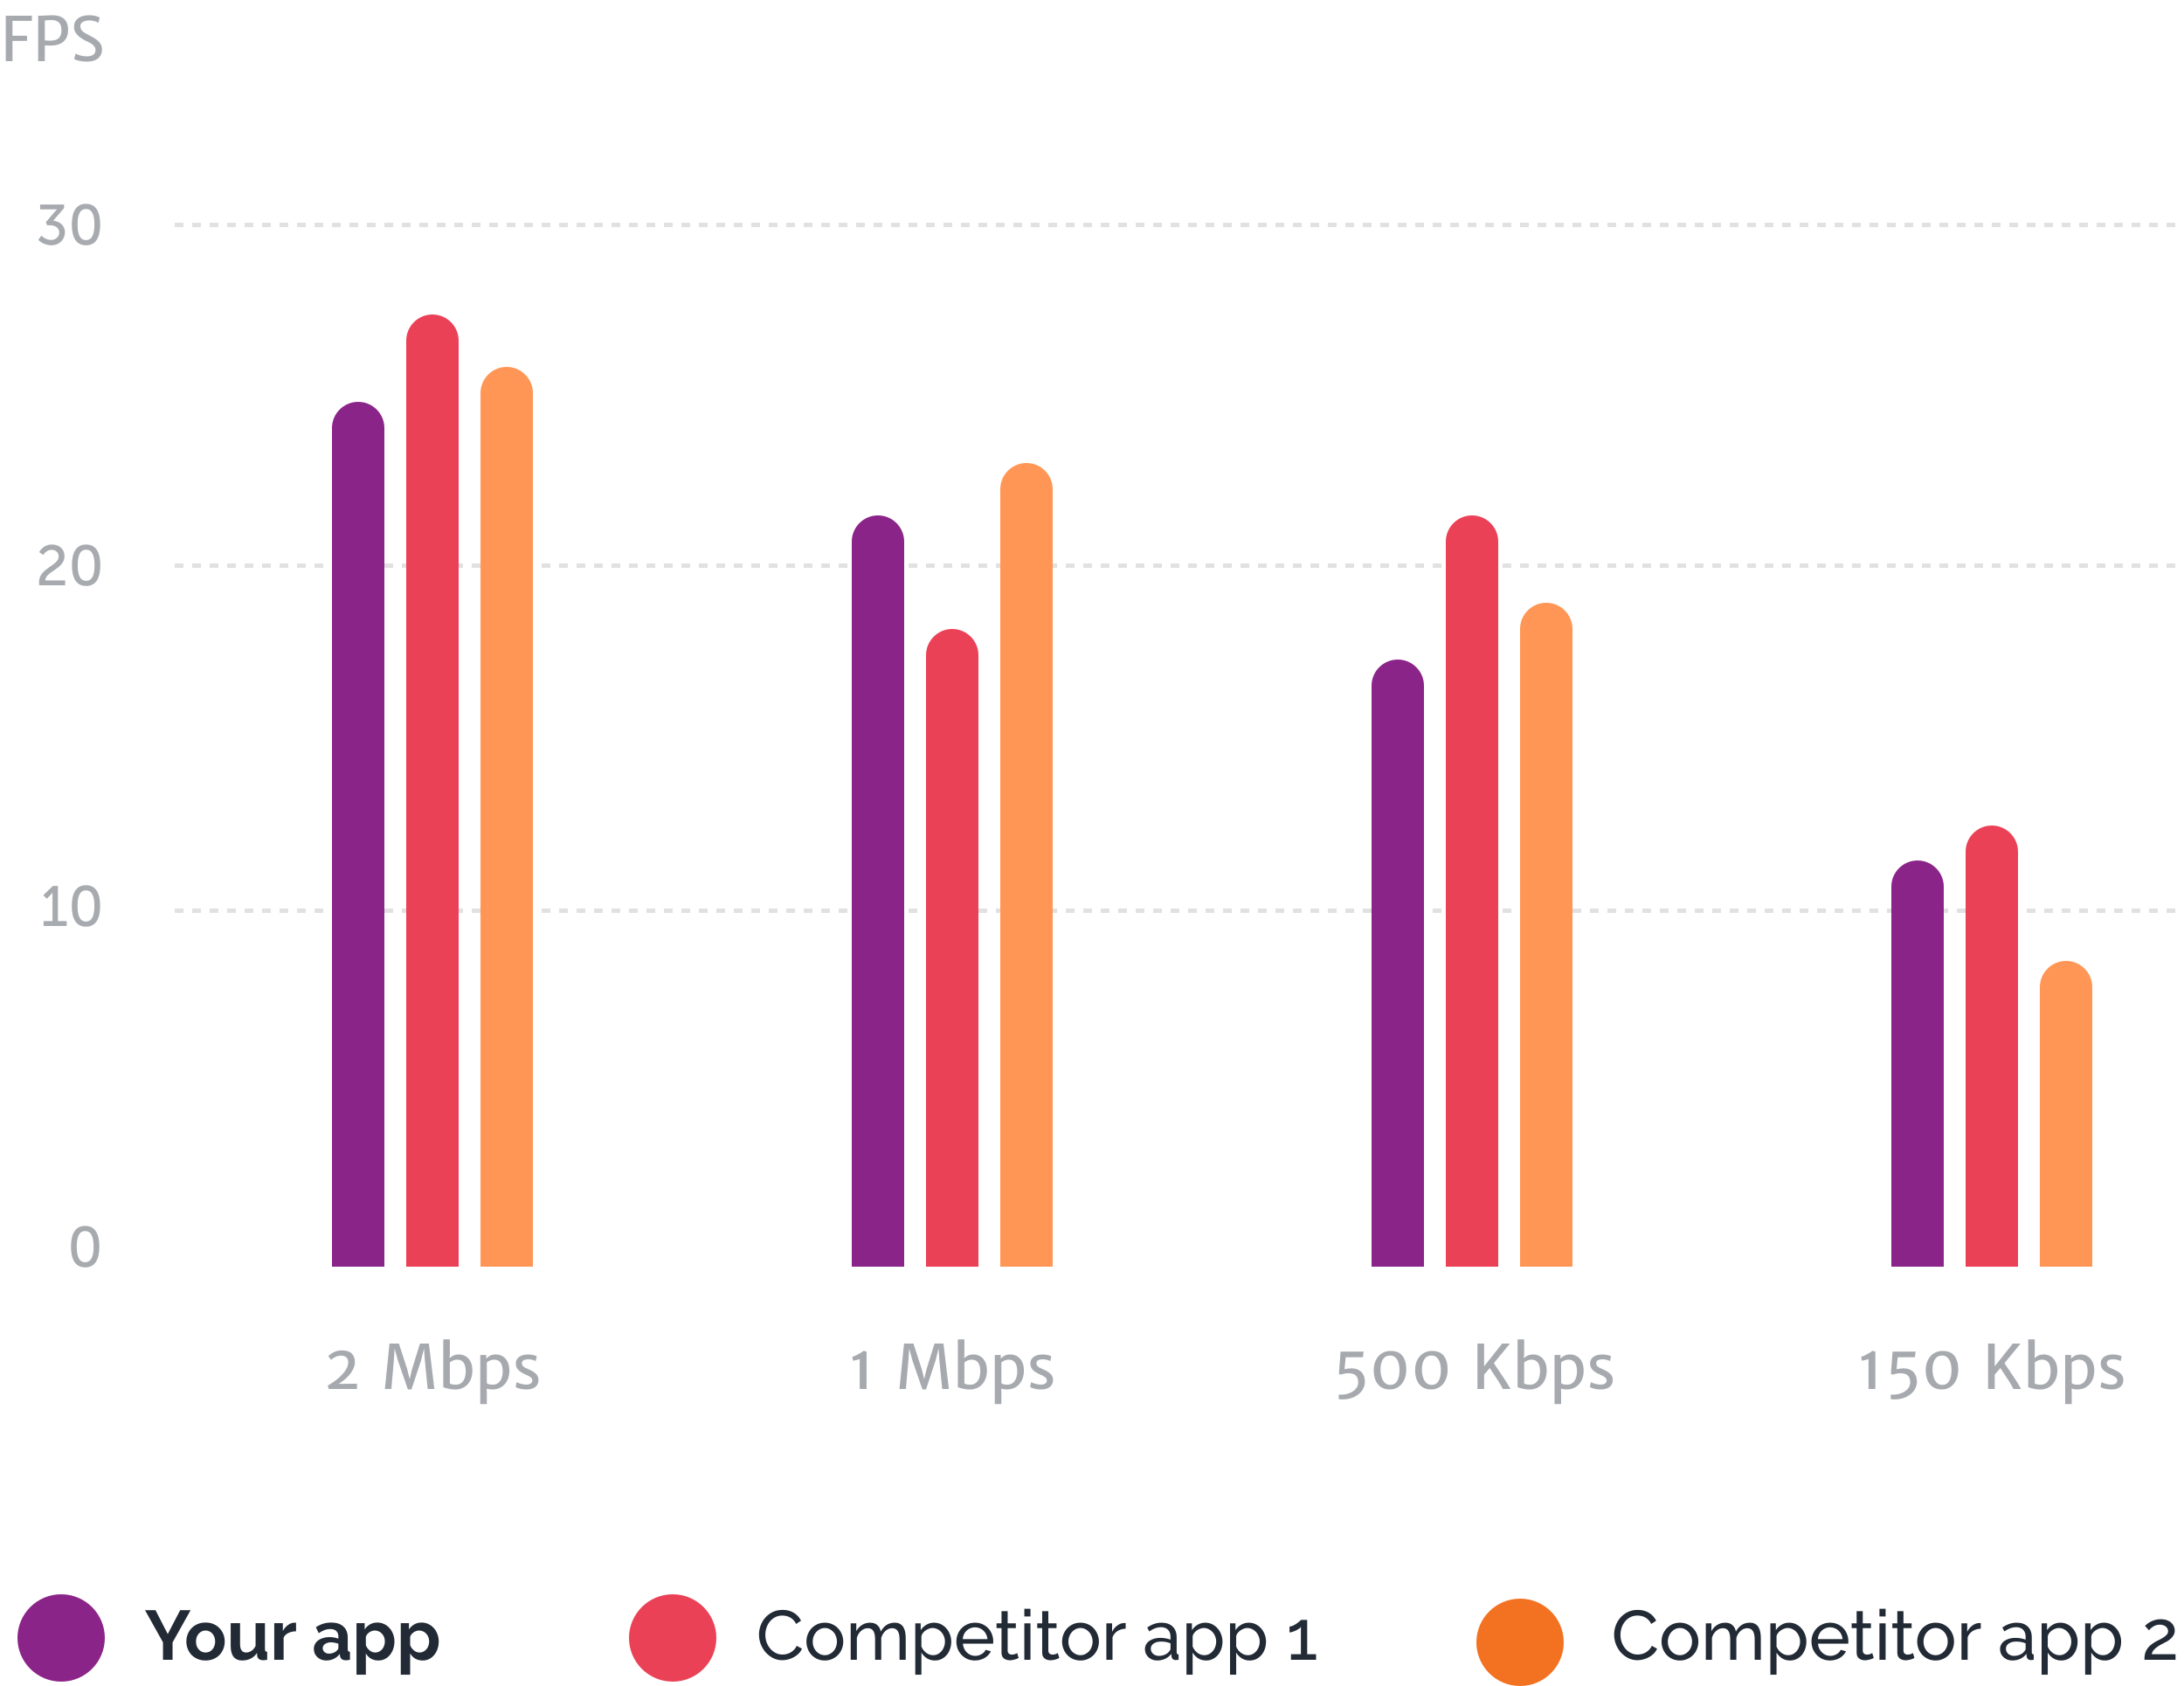 <svg width="500" height="386" viewBox="0 0 500 386" fill="none" xmlns="http://www.w3.org/2000/svg">
<path d="M14 385C19.523 385 24 380.523 24 375C24 369.477 19.523 365 14 365C8.477 365 4 369.477 4 375C4 380.523 8.477 385 14 385Z" fill="#8B2488"/>
<path d="M35.602 368.64L38.402 374.112L41.25 368.64H43.634L39.506 376.032V380H37.314V376L33.202 368.64H35.602ZM47.064 380.16C46.381 380.16 45.768 380.043 45.224 379.808C44.68 379.573 44.216 379.259 43.832 378.864C43.459 378.459 43.17 377.995 42.968 377.472C42.765 376.949 42.664 376.4 42.664 375.824C42.664 375.237 42.765 374.683 42.968 374.16C43.17 373.637 43.459 373.179 43.832 372.784C44.216 372.379 44.68 372.059 45.224 371.824C45.768 371.589 46.381 371.472 47.064 371.472C47.746 371.472 48.355 371.589 48.888 371.824C49.432 372.059 49.891 372.379 50.264 372.784C50.648 373.179 50.941 373.637 51.144 374.16C51.346 374.683 51.448 375.237 51.448 375.824C51.448 376.4 51.346 376.949 51.144 377.472C50.941 377.995 50.653 378.459 50.28 378.864C49.907 379.259 49.448 379.573 48.904 379.808C48.36 380.043 47.746 380.16 47.064 380.16ZM44.872 375.824C44.872 376.197 44.925 376.539 45.032 376.848C45.149 377.147 45.304 377.408 45.496 377.632C45.699 377.856 45.933 378.032 46.2 378.16C46.467 378.277 46.755 378.336 47.064 378.336C47.373 378.336 47.661 378.277 47.928 378.16C48.194 378.032 48.424 377.856 48.616 377.632C48.819 377.408 48.973 377.141 49.08 376.832C49.197 376.523 49.256 376.181 49.256 375.808C49.256 375.445 49.197 375.109 49.08 374.8C48.973 374.491 48.819 374.224 48.616 374C48.424 373.776 48.194 373.605 47.928 373.488C47.661 373.36 47.373 373.296 47.064 373.296C46.755 373.296 46.467 373.36 46.2 373.488C45.933 373.616 45.699 373.792 45.496 374.016C45.304 374.24 45.149 374.507 45.032 374.816C44.925 375.125 44.872 375.461 44.872 375.824ZM55.455 380.16C54.591 380.16 53.935 379.883 53.487 379.328C53.039 378.773 52.815 377.952 52.815 376.864V371.616H54.959V376.4C54.959 377.691 55.423 378.336 56.351 378.336C56.767 378.336 57.167 378.213 57.551 377.968C57.946 377.712 58.266 377.328 58.511 376.816V371.616H60.655V377.536C60.655 377.76 60.692 377.92 60.767 378.016C60.852 378.112 60.986 378.165 61.167 378.176V380C60.954 380.043 60.772 380.069 60.623 380.08C60.484 380.091 60.356 380.096 60.239 380.096C59.855 380.096 59.54 380.011 59.295 379.84C59.06 379.659 58.922 379.413 58.879 379.104L58.831 378.432C58.458 379.008 57.978 379.44 57.391 379.728C56.804 380.016 56.159 380.16 55.455 380.16ZM67.778 373.472C67.127 373.483 66.546 373.611 66.034 373.856C65.522 374.091 65.154 374.448 64.93 374.928V380H62.786V371.616H64.754V373.408C64.903 373.12 65.079 372.864 65.282 372.64C65.484 372.405 65.703 372.203 65.938 372.032C66.172 371.861 66.407 371.733 66.642 371.648C66.887 371.552 67.122 371.504 67.346 371.504C67.463 371.504 67.548 371.504 67.602 371.504C67.666 371.504 67.724 371.509 67.778 371.52V373.472ZM74.714 380.16C74.309 380.16 73.93 380.096 73.578 379.968C73.226 379.829 72.922 379.643 72.666 379.408C72.41 379.163 72.207 378.88 72.058 378.56C71.919 378.24 71.85 377.888 71.85 377.504C71.85 377.109 71.936 376.747 72.106 376.416C72.287 376.075 72.533 375.787 72.842 375.552C73.162 375.317 73.541 375.136 73.978 375.008C74.415 374.869 74.895 374.8 75.418 374.8C75.791 374.8 76.154 374.832 76.506 374.896C76.869 374.96 77.189 375.051 77.466 375.168V374.688C77.466 374.133 77.306 373.707 76.986 373.408C76.677 373.109 76.213 372.96 75.594 372.96C75.146 372.96 74.709 373.04 74.282 373.2C73.856 373.36 73.418 373.595 72.97 373.904L72.314 372.544C73.391 371.829 74.554 371.472 75.802 371.472C77.007 371.472 77.941 371.771 78.602 372.368C79.274 372.955 79.61 373.808 79.61 374.928V377.536C79.61 377.76 79.647 377.92 79.722 378.016C79.808 378.112 79.941 378.165 80.122 378.176V380C79.76 380.075 79.445 380.112 79.178 380.112C78.773 380.112 78.458 380.021 78.234 379.84C78.021 379.659 77.888 379.419 77.834 379.12L77.786 378.656C77.413 379.147 76.96 379.52 76.426 379.776C75.893 380.032 75.322 380.16 74.714 380.16ZM75.322 378.592C75.685 378.592 76.026 378.528 76.346 378.4C76.677 378.272 76.933 378.101 77.114 377.888C77.349 377.707 77.466 377.504 77.466 377.28V376.32C77.21 376.224 76.933 376.149 76.634 376.096C76.335 376.032 76.047 376 75.77 376C75.216 376 74.762 376.128 74.41 376.384C74.058 376.629 73.882 376.944 73.882 377.328C73.882 377.691 74.021 377.995 74.298 378.24C74.576 378.475 74.917 378.592 75.322 378.592ZM86.638 380.16C85.976 380.16 85.4 380.016 84.91 379.728C84.419 379.429 84.035 379.029 83.758 378.528V383.408H81.614V371.616H83.486V373.056C83.795 372.565 84.195 372.181 84.686 371.904C85.176 371.616 85.742 371.472 86.382 371.472C86.947 371.472 87.47 371.589 87.95 371.824C88.43 372.048 88.84 372.357 89.182 372.752C89.534 373.136 89.806 373.595 89.998 374.128C90.2 374.651 90.302 375.205 90.302 375.792C90.302 376.4 90.211 376.971 90.03 377.504C89.848 378.037 89.592 378.501 89.262 378.896C88.942 379.291 88.558 379.6 88.11 379.824C87.662 380.048 87.171 380.16 86.638 380.16ZM85.918 378.336C86.238 378.336 86.531 378.267 86.798 378.128C87.075 377.989 87.31 377.803 87.502 377.568C87.694 377.333 87.843 377.061 87.95 376.752C88.056 376.443 88.11 376.123 88.11 375.792C88.11 375.44 88.051 375.115 87.934 374.816C87.816 374.507 87.651 374.24 87.438 374.016C87.235 373.792 86.99 373.616 86.702 373.488C86.424 373.36 86.12 373.296 85.79 373.296C85.587 373.296 85.379 373.333 85.166 373.408C84.952 373.472 84.755 373.568 84.574 373.696C84.392 373.824 84.227 373.973 84.078 374.144C83.939 374.315 83.832 374.501 83.758 374.704V376.672C83.95 377.152 84.243 377.552 84.638 377.872C85.032 378.181 85.459 378.336 85.918 378.336ZM96.778 380.16C96.117 380.16 95.541 380.016 95.05 379.728C94.56 379.429 94.176 379.029 93.898 378.528V383.408H91.754V371.616H93.626V373.056C93.936 372.565 94.336 372.181 94.826 371.904C95.317 371.616 95.882 371.472 96.522 371.472C97.088 371.472 97.61 371.589 98.09 371.824C98.57 372.048 98.981 372.357 99.322 372.752C99.674 373.136 99.946 373.595 100.138 374.128C100.341 374.651 100.442 375.205 100.442 375.792C100.442 376.4 100.352 376.971 100.17 377.504C99.989 378.037 99.733 378.501 99.402 378.896C99.082 379.291 98.698 379.6 98.25 379.824C97.802 380.048 97.312 380.16 96.778 380.16ZM96.058 378.336C96.378 378.336 96.672 378.267 96.938 378.128C97.216 377.989 97.45 377.803 97.642 377.568C97.834 377.333 97.984 377.061 98.09 376.752C98.197 376.443 98.25 376.123 98.25 375.792C98.25 375.44 98.192 375.115 98.074 374.816C97.957 374.507 97.792 374.24 97.578 374.016C97.376 373.792 97.13 373.616 96.842 373.488C96.565 373.36 96.261 373.296 95.93 373.296C95.728 373.296 95.52 373.333 95.306 373.408C95.093 373.472 94.896 373.568 94.714 373.696C94.533 373.824 94.368 373.973 94.218 374.144C94.08 374.315 93.973 374.501 93.898 374.704V376.672C94.09 377.152 94.384 377.552 94.778 377.872C95.173 378.181 95.6 378.336 96.058 378.336Z" fill="#222A35"/>
<path d="M154 385C159.523 385 164 380.523 164 375C164 369.477 159.523 365 154 365C148.477 365 144 369.477 144 375C144 380.523 148.477 385 154 385Z" fill="#EA4157"/>
<path d="M173.761 374.24C173.761 373.557 173.879 372.88 174.113 372.208C174.359 371.525 174.711 370.917 175.169 370.384C175.639 369.84 176.209 369.403 176.881 369.072C177.553 368.741 178.316 368.576 179.169 368.576C180.183 368.576 181.052 368.805 181.777 369.264C182.503 369.723 183.041 370.32 183.393 371.056L182.257 371.792C182.087 371.429 181.879 371.125 181.633 370.88C181.399 370.635 181.137 370.437 180.849 370.288C180.572 370.139 180.284 370.032 179.985 369.968C179.687 369.904 179.393 369.872 179.105 369.872C178.476 369.872 177.916 370.005 177.425 370.272C176.945 370.528 176.54 370.869 176.209 371.296C175.879 371.712 175.628 372.187 175.457 372.72C175.297 373.243 175.217 373.771 175.217 374.304C175.217 374.901 175.313 375.472 175.505 376.016C175.708 376.549 175.985 377.024 176.337 377.44C176.689 377.856 177.105 378.187 177.585 378.432C178.065 378.677 178.588 378.8 179.153 378.8C179.452 378.8 179.756 378.763 180.065 378.688C180.385 378.613 180.689 378.496 180.977 378.336C181.265 378.165 181.532 377.957 181.777 377.712C182.033 377.456 182.241 377.152 182.401 376.8L183.601 377.456C183.42 377.883 183.164 378.261 182.833 378.592C182.513 378.912 182.145 379.184 181.729 379.408C181.324 379.632 180.892 379.803 180.433 379.92C179.975 380.037 179.527 380.096 179.089 380.096C178.311 380.096 177.596 379.925 176.945 379.584C176.295 379.243 175.729 378.8 175.249 378.256C174.78 377.701 174.412 377.077 174.145 376.384C173.889 375.68 173.761 374.965 173.761 374.24ZM188.828 380.16C188.198 380.16 187.622 380.043 187.1 379.808C186.588 379.573 186.145 379.259 185.772 378.864C185.409 378.469 185.126 378.011 184.924 377.488C184.721 376.965 184.62 376.416 184.62 375.84C184.62 375.253 184.721 374.699 184.924 374.176C185.137 373.653 185.425 373.195 185.788 372.8C186.161 372.405 186.604 372.091 187.116 371.856C187.638 371.621 188.209 371.504 188.828 371.504C189.446 371.504 190.017 371.621 190.54 371.856C191.062 372.091 191.505 372.405 191.868 372.8C192.241 373.195 192.529 373.653 192.732 374.176C192.945 374.699 193.052 375.253 193.052 375.84C193.052 376.416 192.95 376.965 192.748 377.488C192.545 378.011 192.257 378.469 191.884 378.864C191.51 379.259 191.062 379.573 190.54 379.808C190.028 380.043 189.457 380.16 188.828 380.16ZM186.06 375.856C186.06 376.293 186.129 376.699 186.268 377.072C186.417 377.445 186.614 377.771 186.86 378.048C187.116 378.325 187.409 378.544 187.74 378.704C188.081 378.864 188.444 378.944 188.828 378.944C189.212 378.944 189.569 378.864 189.9 378.704C190.241 378.544 190.54 378.325 190.796 378.048C191.052 377.76 191.249 377.429 191.388 377.056C191.537 376.672 191.612 376.261 191.612 375.824C191.612 375.397 191.537 374.997 191.388 374.624C191.249 374.24 191.052 373.909 190.796 373.632C190.54 373.344 190.241 373.12 189.9 372.96C189.569 372.8 189.212 372.72 188.828 372.72C188.444 372.72 188.081 372.805 187.74 372.976C187.409 373.136 187.116 373.36 186.86 373.648C186.614 373.925 186.417 374.256 186.268 374.64C186.129 375.013 186.06 375.419 186.06 375.856ZM207.35 380H205.942V375.328C205.942 374.453 205.798 373.808 205.51 373.392C205.232 372.976 204.816 372.768 204.262 372.768C203.686 372.768 203.168 372.976 202.71 373.392C202.262 373.797 201.942 374.325 201.75 374.976V380H200.342V375.328C200.342 374.432 200.203 373.781 199.926 373.376C199.648 372.971 199.232 372.768 198.678 372.768C198.112 372.768 197.6 372.971 197.142 373.376C196.683 373.771 196.358 374.299 196.166 374.96V380H194.758V371.648H196.038V373.44C196.379 372.821 196.822 372.347 197.366 372.016C197.91 371.675 198.523 371.504 199.206 371.504C199.91 371.504 200.464 371.696 200.87 372.08C201.286 372.453 201.542 372.939 201.638 373.536C202.384 372.181 203.446 371.504 204.822 371.504C205.302 371.504 205.702 371.595 206.022 371.776C206.352 371.947 206.614 372.192 206.806 372.512C206.998 372.821 207.136 373.189 207.222 373.616C207.307 374.043 207.35 374.507 207.35 375.008V380ZM214.035 380.16C213.342 380.16 212.728 379.989 212.195 379.648C211.672 379.307 211.256 378.875 210.947 378.352V383.408H209.539V371.648H210.787V373.216C211.118 372.704 211.544 372.293 212.067 371.984C212.6 371.664 213.187 371.504 213.827 371.504C214.403 371.504 214.931 371.621 215.411 371.856C215.891 372.091 216.307 372.411 216.659 372.816C217.011 373.211 217.283 373.669 217.475 374.192C217.678 374.715 217.779 375.259 217.779 375.824C217.779 376.421 217.688 376.987 217.507 377.52C217.326 378.043 217.07 378.501 216.739 378.896C216.408 379.28 216.014 379.589 215.555 379.824C215.096 380.048 214.59 380.16 214.035 380.16ZM213.603 378.944C214.019 378.944 214.392 378.859 214.723 378.688C215.064 378.507 215.352 378.272 215.587 377.984C215.832 377.685 216.019 377.349 216.147 376.976C216.275 376.603 216.339 376.219 216.339 375.824C216.339 375.408 216.264 375.013 216.115 374.64C215.966 374.256 215.763 373.925 215.507 373.648C215.251 373.36 214.947 373.136 214.595 372.976C214.254 372.805 213.88 372.72 213.475 372.72C213.219 372.72 212.952 372.773 212.675 372.88C212.408 372.976 212.152 373.109 211.907 373.28C211.672 373.44 211.464 373.637 211.283 373.872C211.112 374.096 211 374.336 210.947 374.592V376.976C211.064 377.253 211.214 377.515 211.395 377.76C211.576 377.995 211.784 378.203 212.019 378.384C212.254 378.555 212.504 378.693 212.771 378.8C213.038 378.896 213.315 378.944 213.603 378.944ZM223.204 380.16C222.574 380.16 221.998 380.048 221.476 379.824C220.953 379.589 220.505 379.275 220.132 378.88C219.758 378.485 219.465 378.027 219.252 377.504C219.049 376.971 218.948 376.411 218.948 375.824C218.948 375.237 219.049 374.683 219.252 374.16C219.465 373.637 219.758 373.179 220.132 372.784C220.516 372.389 220.969 372.08 221.492 371.856C222.014 371.621 222.59 371.504 223.22 371.504C223.849 371.504 224.42 371.621 224.932 371.856C225.454 372.091 225.897 372.405 226.26 372.8C226.622 373.184 226.9 373.637 227.092 374.16C227.294 374.672 227.396 375.205 227.396 375.76C227.396 375.877 227.39 375.984 227.38 376.08C227.38 376.176 227.374 376.251 227.364 376.304H220.436C220.468 376.72 220.564 377.099 220.724 377.44C220.884 377.781 221.092 378.075 221.348 378.32C221.604 378.565 221.892 378.757 222.212 378.896C222.542 379.035 222.889 379.104 223.252 379.104C223.508 379.104 223.758 379.072 224.004 379.008C224.249 378.933 224.478 378.837 224.692 378.72C224.905 378.603 225.092 378.459 225.252 378.288C225.422 378.117 225.55 377.925 225.636 377.712L226.852 378.048C226.713 378.357 226.521 378.64 226.276 378.896C226.041 379.152 225.764 379.376 225.444 379.568C225.134 379.749 224.788 379.893 224.404 380C224.02 380.107 223.62 380.16 223.204 380.16ZM226.068 375.264C226.036 374.869 225.934 374.507 225.764 374.176C225.604 373.835 225.396 373.547 225.14 373.312C224.894 373.077 224.606 372.896 224.276 372.768C223.945 372.629 223.593 372.56 223.22 372.56C222.846 372.56 222.494 372.629 222.164 372.768C221.833 372.896 221.54 373.083 221.284 373.328C221.038 373.563 220.836 373.845 220.676 374.176C220.526 374.507 220.436 374.869 220.404 375.264H226.068ZM233.203 379.584C233.117 379.627 233.005 379.68 232.867 379.744C232.728 379.797 232.568 379.856 232.387 379.92C232.216 379.973 232.024 380.016 231.811 380.048C231.608 380.091 231.395 380.112 231.171 380.112C230.659 380.112 230.216 379.973 229.843 379.696C229.469 379.408 229.283 378.965 229.283 378.368V372.752H228.147V371.648H229.283V368.864H230.691V371.648H232.563V372.752H230.691V377.936C230.712 378.245 230.813 378.469 230.995 378.608C231.176 378.747 231.389 378.816 231.635 378.816C231.912 378.816 232.163 378.773 232.387 378.688C232.621 378.592 232.781 378.517 232.867 378.464L233.203 379.584ZM234.508 380V371.648H235.916V380H234.508ZM234.508 370.08V368.32H235.916V370.08H234.508ZM242.515 379.584C242.43 379.627 242.318 379.68 242.179 379.744C242.04 379.797 241.88 379.856 241.699 379.92C241.528 379.973 241.336 380.016 241.123 380.048C240.92 380.091 240.707 380.112 240.483 380.112C239.971 380.112 239.528 379.973 239.155 379.696C238.782 379.408 238.595 378.965 238.595 378.368V372.752H237.459V371.648H238.595V368.864H240.003V371.648H241.875V372.752H240.003V377.936C240.024 378.245 240.126 378.469 240.307 378.608C240.488 378.747 240.702 378.816 240.947 378.816C241.224 378.816 241.475 378.773 241.699 378.688C241.934 378.592 242.094 378.517 242.179 378.464L242.515 379.584ZM247.359 380.16C246.729 380.16 246.153 380.043 245.631 379.808C245.119 379.573 244.676 379.259 244.303 378.864C243.94 378.469 243.657 378.011 243.455 377.488C243.252 376.965 243.151 376.416 243.151 375.84C243.151 375.253 243.252 374.699 243.455 374.176C243.668 373.653 243.956 373.195 244.319 372.8C244.692 372.405 245.135 372.091 245.647 371.856C246.169 371.621 246.74 371.504 247.359 371.504C247.977 371.504 248.548 371.621 249.071 371.856C249.593 372.091 250.036 372.405 250.399 372.8C250.772 373.195 251.06 373.653 251.263 374.176C251.476 374.699 251.583 375.253 251.583 375.84C251.583 376.416 251.481 376.965 251.279 377.488C251.076 378.011 250.788 378.469 250.415 378.864C250.041 379.259 249.593 379.573 249.071 379.808C248.559 380.043 247.988 380.16 247.359 380.16ZM244.591 375.856C244.591 376.293 244.66 376.699 244.799 377.072C244.948 377.445 245.145 377.771 245.391 378.048C245.647 378.325 245.94 378.544 246.271 378.704C246.612 378.864 246.975 378.944 247.359 378.944C247.743 378.944 248.1 378.864 248.431 378.704C248.772 378.544 249.071 378.325 249.327 378.048C249.583 377.76 249.78 377.429 249.919 377.056C250.068 376.672 250.143 376.261 250.143 375.824C250.143 375.397 250.068 374.997 249.919 374.624C249.78 374.24 249.583 373.909 249.327 373.632C249.071 373.344 248.772 373.12 248.431 372.96C248.1 372.8 247.743 372.72 247.359 372.72C246.975 372.72 246.612 372.805 246.271 372.976C245.94 373.136 245.647 373.36 245.391 373.648C245.145 373.925 244.948 374.256 244.799 374.64C244.66 375.013 244.591 375.419 244.591 375.856ZM257.705 372.88C257.001 372.901 256.377 373.083 255.833 373.424C255.3 373.765 254.921 374.24 254.697 374.848V380H253.289V371.648H254.601V373.584C254.889 373.008 255.268 372.544 255.737 372.192C256.206 371.829 256.708 371.627 257.241 371.584C257.348 371.584 257.438 371.584 257.513 371.584C257.588 371.584 257.652 371.589 257.705 371.6V372.88ZM264.917 380.16C264.523 380.16 264.155 380.096 263.813 379.968C263.472 379.829 263.173 379.643 262.917 379.408C262.672 379.173 262.475 378.901 262.325 378.592C262.187 378.272 262.117 377.925 262.117 377.552C262.117 377.168 262.203 376.821 262.373 376.512C262.544 376.192 262.784 375.92 263.093 375.696C263.413 375.472 263.787 375.296 264.213 375.168C264.651 375.04 265.125 374.976 265.637 374.976C266.043 374.976 266.453 375.013 266.869 375.088C267.285 375.163 267.653 375.264 267.973 375.392V374.72C267.973 374.037 267.781 373.504 267.397 373.12C267.013 372.725 266.469 372.528 265.765 372.528C264.923 372.528 264.037 372.853 263.109 373.504L262.645 372.592C263.723 371.867 264.805 371.504 265.893 371.504C266.992 371.504 267.845 371.797 268.453 372.384C269.072 372.971 269.381 373.797 269.381 374.864V378.272C269.381 378.603 269.531 378.773 269.829 378.784V380C269.68 380.021 269.557 380.037 269.461 380.048C269.365 380.059 269.264 380.064 269.157 380.064C268.88 380.064 268.656 379.984 268.485 379.824C268.325 379.653 268.229 379.451 268.197 379.216L268.165 378.624C267.792 379.125 267.317 379.509 266.741 379.776C266.176 380.032 265.568 380.16 264.917 380.16ZM265.285 379.104C265.787 379.104 266.251 379.013 266.677 378.832C267.115 378.64 267.445 378.389 267.669 378.08C267.872 377.877 267.973 377.669 267.973 377.456V376.224C267.291 375.957 266.581 375.824 265.845 375.824C265.141 375.824 264.565 375.973 264.117 376.272C263.68 376.571 263.461 376.96 263.461 377.44C263.461 377.675 263.504 377.893 263.589 378.096C263.685 378.299 263.813 378.475 263.973 378.624C264.144 378.773 264.341 378.891 264.565 378.976C264.789 379.061 265.029 379.104 265.285 379.104ZM276.129 380.16C275.435 380.16 274.822 379.989 274.289 379.648C273.766 379.307 273.35 378.875 273.041 378.352V383.408H271.633V371.648H272.881V373.216C273.211 372.704 273.638 372.293 274.161 371.984C274.694 371.664 275.281 371.504 275.921 371.504C276.497 371.504 277.025 371.621 277.505 371.856C277.985 372.091 278.401 372.411 278.753 372.816C279.105 373.211 279.377 373.669 279.569 374.192C279.771 374.715 279.873 375.259 279.873 375.824C279.873 376.421 279.782 376.987 279.601 377.52C279.419 378.043 279.163 378.501 278.833 378.896C278.502 379.28 278.107 379.589 277.649 379.824C277.19 380.048 276.683 380.16 276.129 380.16ZM275.697 378.944C276.113 378.944 276.486 378.859 276.817 378.688C277.158 378.507 277.446 378.272 277.681 377.984C277.926 377.685 278.113 377.349 278.241 376.976C278.369 376.603 278.433 376.219 278.433 375.824C278.433 375.408 278.358 375.013 278.209 374.64C278.059 374.256 277.857 373.925 277.601 373.648C277.345 373.36 277.041 373.136 276.689 372.976C276.347 372.805 275.974 372.72 275.569 372.72C275.313 372.72 275.046 372.773 274.769 372.88C274.502 372.976 274.246 373.109 274.001 373.28C273.766 373.44 273.558 373.637 273.377 373.872C273.206 374.096 273.094 374.336 273.041 374.592V376.976C273.158 377.253 273.307 377.515 273.489 377.76C273.67 377.995 273.878 378.203 274.113 378.384C274.347 378.555 274.598 378.693 274.865 378.8C275.131 378.896 275.409 378.944 275.697 378.944ZM286.097 380.16C285.404 380.16 284.791 379.989 284.257 379.648C283.735 379.307 283.319 378.875 283.009 378.352V383.408H281.601V371.648H282.849V373.216C283.18 372.704 283.607 372.293 284.129 371.984C284.663 371.664 285.249 371.504 285.889 371.504C286.465 371.504 286.993 371.621 287.473 371.856C287.953 372.091 288.369 372.411 288.721 372.816C289.073 373.211 289.345 373.669 289.537 374.192C289.74 374.715 289.841 375.259 289.841 375.824C289.841 376.421 289.751 376.987 289.569 377.52C289.388 378.043 289.132 378.501 288.801 378.896C288.471 379.28 288.076 379.589 287.617 379.824C287.159 380.048 286.652 380.16 286.097 380.16ZM285.665 378.944C286.081 378.944 286.455 378.859 286.785 378.688C287.127 378.507 287.415 378.272 287.649 377.984C287.895 377.685 288.081 377.349 288.209 376.976C288.337 376.603 288.401 376.219 288.401 375.824C288.401 375.408 288.327 375.013 288.177 374.64C288.028 374.256 287.825 373.925 287.569 373.648C287.313 373.36 287.009 373.136 286.657 372.976C286.316 372.805 285.943 372.72 285.537 372.72C285.281 372.72 285.015 372.773 284.737 372.88C284.471 372.976 284.215 373.109 283.969 373.28C283.735 373.44 283.527 373.637 283.345 373.872C283.175 374.096 283.063 374.336 283.009 374.592V376.976C283.127 377.253 283.276 377.515 283.457 377.76C283.639 377.995 283.847 378.203 284.081 378.384C284.316 378.555 284.567 378.693 284.833 378.8C285.1 378.896 285.377 378.944 285.665 378.944ZM301.297 378.72V380H295.553V378.72H297.825V372.48C297.729 372.608 297.58 372.747 297.377 372.896C297.174 373.035 296.945 373.168 296.689 373.296C296.444 373.413 296.188 373.515 295.921 373.6C295.654 373.685 295.42 373.728 295.217 373.728V372.384C295.452 372.384 295.713 372.32 296.001 372.192C296.289 372.053 296.561 371.899 296.817 371.728C297.084 371.547 297.308 371.376 297.489 371.216C297.681 371.045 297.793 370.928 297.825 370.864H299.265V378.72H301.297Z" fill="#222A35"/>
<path d="M348 386C353.523 386 358 381.523 358 376C358 370.477 353.523 366 348 366C342.477 366 338 370.477 338 376C338 381.523 342.477 386 348 386Z" fill="#F37222"/>
<path d="M369.53 374.24C369.53 373.557 369.647 372.88 369.882 372.208C370.127 371.525 370.479 370.917 370.938 370.384C371.407 369.84 371.978 369.403 372.65 369.072C373.322 368.741 374.085 368.576 374.938 368.576C375.951 368.576 376.821 368.805 377.546 369.264C378.271 369.723 378.81 370.32 379.162 371.056L378.026 371.792C377.855 371.429 377.647 371.125 377.402 370.88C377.167 370.635 376.906 370.437 376.618 370.288C376.341 370.139 376.053 370.032 375.754 369.968C375.455 369.904 375.162 369.872 374.874 369.872C374.245 369.872 373.685 370.005 373.194 370.272C372.714 370.528 372.309 370.869 371.978 371.296C371.647 371.712 371.397 372.187 371.226 372.72C371.066 373.243 370.986 373.771 370.986 374.304C370.986 374.901 371.082 375.472 371.274 376.016C371.477 376.549 371.754 377.024 372.106 377.44C372.458 377.856 372.874 378.187 373.354 378.432C373.834 378.677 374.357 378.8 374.922 378.8C375.221 378.8 375.525 378.763 375.834 378.688C376.154 378.613 376.458 378.496 376.746 378.336C377.034 378.165 377.301 377.957 377.546 377.712C377.802 377.456 378.01 377.152 378.17 376.8L379.37 377.456C379.189 377.883 378.933 378.261 378.602 378.592C378.282 378.912 377.914 379.184 377.498 379.408C377.093 379.632 376.661 379.803 376.202 379.92C375.743 380.037 375.295 380.096 374.858 380.096C374.079 380.096 373.365 379.925 372.714 379.584C372.063 379.243 371.498 378.8 371.018 378.256C370.549 377.701 370.181 377.077 369.914 376.384C369.658 375.68 369.53 374.965 369.53 374.24ZM384.596 380.16C383.967 380.16 383.391 380.043 382.868 379.808C382.356 379.573 381.914 379.259 381.54 378.864C381.178 378.469 380.895 378.011 380.692 377.488C380.49 376.965 380.388 376.416 380.388 375.84C380.388 375.253 380.49 374.699 380.692 374.176C380.906 373.653 381.194 373.195 381.556 372.8C381.93 372.405 382.372 372.091 382.884 371.856C383.407 371.621 383.978 371.504 384.596 371.504C385.215 371.504 385.786 371.621 386.308 371.856C386.831 372.091 387.274 372.405 387.636 372.8C388.01 373.195 388.298 373.653 388.5 374.176C388.714 374.699 388.82 375.253 388.82 375.84C388.82 376.416 388.719 376.965 388.516 377.488C388.314 378.011 388.026 378.469 387.652 378.864C387.279 379.259 386.831 379.573 386.308 379.808C385.796 380.043 385.226 380.16 384.596 380.16ZM381.828 375.856C381.828 376.293 381.898 376.699 382.036 377.072C382.186 377.445 382.383 377.771 382.628 378.048C382.884 378.325 383.178 378.544 383.508 378.704C383.85 378.864 384.212 378.944 384.596 378.944C384.98 378.944 385.338 378.864 385.668 378.704C386.01 378.544 386.308 378.325 386.564 378.048C386.82 377.76 387.018 377.429 387.156 377.056C387.306 376.672 387.38 376.261 387.38 375.824C387.38 375.397 387.306 374.997 387.156 374.624C387.018 374.24 386.82 373.909 386.564 373.632C386.308 373.344 386.01 373.12 385.668 372.96C385.338 372.8 384.98 372.72 384.596 372.72C384.212 372.72 383.85 372.805 383.508 372.976C383.178 373.136 382.884 373.36 382.628 373.648C382.383 373.925 382.186 374.256 382.036 374.64C381.898 375.013 381.828 375.419 381.828 375.856ZM403.118 380H401.71V375.328C401.71 374.453 401.566 373.808 401.278 373.392C401.001 372.976 400.585 372.768 400.03 372.768C399.454 372.768 398.937 372.976 398.478 373.392C398.03 373.797 397.71 374.325 397.518 374.976V380H396.11V375.328C396.11 374.432 395.972 373.781 395.694 373.376C395.417 372.971 395.001 372.768 394.446 372.768C393.881 372.768 393.369 372.971 392.91 373.376C392.452 373.771 392.126 374.299 391.934 374.96V380H390.526V371.648H391.806V373.44C392.148 372.821 392.59 372.347 393.134 372.016C393.678 371.675 394.292 371.504 394.974 371.504C395.678 371.504 396.233 371.696 396.638 372.08C397.054 372.453 397.31 372.939 397.406 373.536C398.153 372.181 399.214 371.504 400.59 371.504C401.07 371.504 401.47 371.595 401.79 371.776C402.121 371.947 402.382 372.192 402.574 372.512C402.766 372.821 402.905 373.189 402.99 373.616C403.076 374.043 403.118 374.507 403.118 375.008V380ZM409.804 380.16C409.11 380.16 408.497 379.989 407.964 379.648C407.441 379.307 407.025 378.875 406.716 378.352V383.408H405.308V371.648H406.556V373.216C406.886 372.704 407.313 372.293 407.836 371.984C408.369 371.664 408.956 371.504 409.596 371.504C410.172 371.504 410.7 371.621 411.18 371.856C411.66 372.091 412.076 372.411 412.428 372.816C412.78 373.211 413.052 373.669 413.244 374.192C413.446 374.715 413.548 375.259 413.548 375.824C413.548 376.421 413.457 376.987 413.276 377.52C413.094 378.043 412.838 378.501 412.508 378.896C412.177 379.28 411.782 379.589 411.324 379.824C410.865 380.048 410.358 380.16 409.804 380.16ZM409.372 378.944C409.788 378.944 410.161 378.859 410.492 378.688C410.833 378.507 411.121 378.272 411.356 377.984C411.601 377.685 411.788 377.349 411.916 376.976C412.044 376.603 412.108 376.219 412.108 375.824C412.108 375.408 412.033 375.013 411.884 374.64C411.734 374.256 411.532 373.925 411.276 373.648C411.02 373.36 410.716 373.136 410.364 372.976C410.022 372.805 409.649 372.72 409.244 372.72C408.988 372.72 408.721 372.773 408.444 372.88C408.177 372.976 407.921 373.109 407.676 373.28C407.441 373.44 407.233 373.637 407.052 373.872C406.881 374.096 406.769 374.336 406.716 374.592V376.976C406.833 377.253 406.982 377.515 407.164 377.76C407.345 377.995 407.553 378.203 407.788 378.384C408.022 378.555 408.273 378.693 408.54 378.8C408.806 378.896 409.084 378.944 409.372 378.944ZM418.972 380.16C418.343 380.16 417.767 380.048 417.244 379.824C416.722 379.589 416.274 379.275 415.9 378.88C415.527 378.485 415.234 378.027 415.02 377.504C414.818 376.971 414.716 376.411 414.716 375.824C414.716 375.237 414.818 374.683 415.02 374.16C415.234 373.637 415.527 373.179 415.9 372.784C416.284 372.389 416.738 372.08 417.26 371.856C417.783 371.621 418.359 371.504 418.988 371.504C419.618 371.504 420.188 371.621 420.7 371.856C421.223 372.091 421.666 372.405 422.028 372.8C422.391 373.184 422.668 373.637 422.86 374.16C423.063 374.672 423.164 375.205 423.164 375.76C423.164 375.877 423.159 375.984 423.148 376.08C423.148 376.176 423.143 376.251 423.132 376.304H416.204C416.236 376.72 416.332 377.099 416.492 377.44C416.652 377.781 416.86 378.075 417.116 378.32C417.372 378.565 417.66 378.757 417.98 378.896C418.311 379.035 418.658 379.104 419.02 379.104C419.276 379.104 419.527 379.072 419.772 379.008C420.018 378.933 420.247 378.837 420.46 378.72C420.674 378.603 420.86 378.459 421.02 378.288C421.191 378.117 421.319 377.925 421.404 377.712L422.62 378.048C422.482 378.357 422.29 378.64 422.044 378.896C421.81 379.152 421.532 379.376 421.212 379.568C420.903 379.749 420.556 379.893 420.172 380C419.788 380.107 419.388 380.16 418.972 380.16ZM421.836 375.264C421.804 374.869 421.703 374.507 421.532 374.176C421.372 373.835 421.164 373.547 420.908 373.312C420.663 373.077 420.375 372.896 420.044 372.768C419.714 372.629 419.362 372.56 418.988 372.56C418.615 372.56 418.263 372.629 417.932 372.768C417.602 372.896 417.308 373.083 417.052 373.328C416.807 373.563 416.604 373.845 416.444 374.176C416.295 374.507 416.204 374.869 416.172 375.264H421.836ZM428.971 379.584C428.886 379.627 428.774 379.68 428.635 379.744C428.497 379.797 428.337 379.856 428.155 379.92C427.985 379.973 427.793 380.016 427.579 380.048C427.377 380.091 427.163 380.112 426.939 380.112C426.427 380.112 425.985 379.973 425.611 379.696C425.238 379.408 425.051 378.965 425.051 378.368V372.752H423.915V371.648H425.051V368.864H426.459V371.648H428.331V372.752H426.459V377.936C426.481 378.245 426.582 378.469 426.763 378.608C426.945 378.747 427.158 378.816 427.403 378.816C427.681 378.816 427.931 378.773 428.155 378.688C428.39 378.592 428.55 378.517 428.635 378.464L428.971 379.584ZM430.276 380V371.648H431.684V380H430.276ZM430.276 370.08V368.32H431.684V370.08H430.276ZM438.284 379.584C438.199 379.627 438.087 379.68 437.948 379.744C437.809 379.797 437.649 379.856 437.468 379.92C437.297 379.973 437.105 380.016 436.892 380.048C436.689 380.091 436.476 380.112 436.252 380.112C435.74 380.112 435.297 379.973 434.924 379.696C434.551 379.408 434.364 378.965 434.364 378.368V372.752H433.228V371.648H434.364V368.864H435.772V371.648H437.644V372.752H435.772V377.936C435.793 378.245 435.895 378.469 436.076 378.608C436.257 378.747 436.471 378.816 436.716 378.816C436.993 378.816 437.244 378.773 437.468 378.688C437.703 378.592 437.863 378.517 437.948 378.464L438.284 379.584ZM443.127 380.16C442.498 380.16 441.922 380.043 441.399 379.808C440.887 379.573 440.445 379.259 440.071 378.864C439.709 378.469 439.426 378.011 439.223 377.488C439.021 376.965 438.919 376.416 438.919 375.84C438.919 375.253 439.021 374.699 439.223 374.176C439.437 373.653 439.725 373.195 440.087 372.8C440.461 372.405 440.903 372.091 441.415 371.856C441.938 371.621 442.509 371.504 443.127 371.504C443.746 371.504 444.317 371.621 444.839 371.856C445.362 372.091 445.805 372.405 446.167 372.8C446.541 373.195 446.829 373.653 447.031 374.176C447.245 374.699 447.351 375.253 447.351 375.84C447.351 376.416 447.25 376.965 447.047 377.488C446.845 378.011 446.557 378.469 446.183 378.864C445.81 379.259 445.362 379.573 444.839 379.808C444.327 380.043 443.757 380.16 443.127 380.16ZM440.359 375.856C440.359 376.293 440.429 376.699 440.567 377.072C440.717 377.445 440.914 377.771 441.159 378.048C441.415 378.325 441.709 378.544 442.039 378.704C442.381 378.864 442.743 378.944 443.127 378.944C443.511 378.944 443.869 378.864 444.199 378.704C444.541 378.544 444.839 378.325 445.095 378.048C445.351 377.76 445.549 377.429 445.687 377.056C445.837 376.672 445.911 376.261 445.911 375.824C445.911 375.397 445.837 374.997 445.687 374.624C445.549 374.24 445.351 373.909 445.095 373.632C444.839 373.344 444.541 373.12 444.199 372.96C443.869 372.8 443.511 372.72 443.127 372.72C442.743 372.72 442.381 372.805 442.039 372.976C441.709 373.136 441.415 373.36 441.159 373.648C440.914 373.925 440.717 374.256 440.567 374.64C440.429 375.013 440.359 375.419 440.359 375.856ZM453.474 372.88C452.77 372.901 452.146 373.083 451.602 373.424C451.068 373.765 450.69 374.24 450.466 374.848V380H449.058V371.648H450.37V373.584C450.658 373.008 451.036 372.544 451.506 372.192C451.975 371.829 452.476 371.627 453.01 371.584C453.116 371.584 453.207 371.584 453.282 371.584C453.356 371.584 453.42 371.589 453.474 371.6V372.88ZM460.686 380.16C460.291 380.16 459.923 380.096 459.582 379.968C459.241 379.829 458.942 379.643 458.686 379.408C458.441 379.173 458.243 378.901 458.094 378.592C457.955 378.272 457.886 377.925 457.886 377.552C457.886 377.168 457.971 376.821 458.142 376.512C458.313 376.192 458.553 375.92 458.862 375.696C459.182 375.472 459.555 375.296 459.982 375.168C460.419 375.04 460.894 374.976 461.406 374.976C461.811 374.976 462.222 375.013 462.638 375.088C463.054 375.163 463.422 375.264 463.742 375.392V374.72C463.742 374.037 463.55 373.504 463.166 373.12C462.782 372.725 462.238 372.528 461.534 372.528C460.691 372.528 459.806 372.853 458.878 373.504L458.414 372.592C459.491 371.867 460.574 371.504 461.662 371.504C462.761 371.504 463.614 371.797 464.222 372.384C464.841 372.971 465.15 373.797 465.15 374.864V378.272C465.15 378.603 465.299 378.773 465.598 378.784V380C465.449 380.021 465.326 380.037 465.23 380.048C465.134 380.059 465.033 380.064 464.926 380.064C464.649 380.064 464.425 379.984 464.254 379.824C464.094 379.653 463.998 379.451 463.966 379.216L463.934 378.624C463.561 379.125 463.086 379.509 462.51 379.776C461.945 380.032 461.337 380.16 460.686 380.16ZM461.054 379.104C461.555 379.104 462.019 379.013 462.446 378.832C462.883 378.64 463.214 378.389 463.438 378.08C463.641 377.877 463.742 377.669 463.742 377.456V376.224C463.059 375.957 462.35 375.824 461.614 375.824C460.91 375.824 460.334 375.973 459.886 376.272C459.449 376.571 459.23 376.96 459.23 377.44C459.23 377.675 459.273 377.893 459.358 378.096C459.454 378.299 459.582 378.475 459.742 378.624C459.913 378.773 460.11 378.891 460.334 378.976C460.558 379.061 460.798 379.104 461.054 379.104ZM471.897 380.16C471.204 380.16 470.591 379.989 470.057 379.648C469.535 379.307 469.119 378.875 468.809 378.352V383.408H467.401V371.648H468.649V373.216C468.98 372.704 469.407 372.293 469.929 371.984C470.463 371.664 471.049 371.504 471.689 371.504C472.265 371.504 472.793 371.621 473.273 371.856C473.753 372.091 474.169 372.411 474.521 372.816C474.873 373.211 475.145 373.669 475.337 374.192C475.54 374.715 475.641 375.259 475.641 375.824C475.641 376.421 475.551 376.987 475.369 377.52C475.188 378.043 474.932 378.501 474.601 378.896C474.271 379.28 473.876 379.589 473.417 379.824C472.959 380.048 472.452 380.16 471.897 380.16ZM471.465 378.944C471.881 378.944 472.255 378.859 472.585 378.688C472.927 378.507 473.215 378.272 473.449 377.984C473.695 377.685 473.881 377.349 474.009 376.976C474.137 376.603 474.201 376.219 474.201 375.824C474.201 375.408 474.127 375.013 473.977 374.64C473.828 374.256 473.625 373.925 473.369 373.648C473.113 373.36 472.809 373.136 472.457 372.976C472.116 372.805 471.743 372.72 471.337 372.72C471.081 372.72 470.815 372.773 470.537 372.88C470.271 372.976 470.015 373.109 469.769 373.28C469.535 373.44 469.327 373.637 469.145 373.872C468.975 374.096 468.863 374.336 468.809 374.592V376.976C468.927 377.253 469.076 377.515 469.257 377.76C469.439 377.995 469.647 378.203 469.881 378.384C470.116 378.555 470.367 378.693 470.633 378.8C470.9 378.896 471.177 378.944 471.465 378.944ZM481.866 380.16C481.173 380.16 480.559 379.989 480.026 379.648C479.503 379.307 479.087 378.875 478.778 378.352V383.408H477.37V371.648H478.618V373.216C478.949 372.704 479.375 372.293 479.898 371.984C480.431 371.664 481.018 371.504 481.658 371.504C482.234 371.504 482.762 371.621 483.242 371.856C483.722 372.091 484.138 372.411 484.49 372.816C484.842 373.211 485.114 373.669 485.306 374.192C485.509 374.715 485.61 375.259 485.61 375.824C485.61 376.421 485.519 376.987 485.338 377.52C485.157 378.043 484.901 378.501 484.57 378.896C484.239 379.28 483.845 379.589 483.386 379.824C482.927 380.048 482.421 380.16 481.866 380.16ZM481.434 378.944C481.85 378.944 482.223 378.859 482.554 378.688C482.895 378.507 483.183 378.272 483.418 377.984C483.663 377.685 483.85 377.349 483.978 376.976C484.106 376.603 484.17 376.219 484.17 375.824C484.17 375.408 484.095 375.013 483.946 374.64C483.797 374.256 483.594 373.925 483.338 373.648C483.082 373.36 482.778 373.136 482.426 372.976C482.085 372.805 481.711 372.72 481.306 372.72C481.05 372.72 480.783 372.773 480.506 372.88C480.239 372.976 479.983 373.109 479.738 373.28C479.503 373.44 479.295 373.637 479.114 373.872C478.943 374.096 478.831 374.336 478.778 374.592V376.976C478.895 377.253 479.045 377.515 479.226 377.76C479.407 377.995 479.615 378.203 479.85 378.384C480.085 378.555 480.335 378.693 480.602 378.8C480.869 378.896 481.146 378.944 481.434 378.944ZM490.938 380C490.938 379.573 490.97 379.173 491.034 378.8C491.108 378.427 491.242 378.069 491.434 377.728C491.626 377.387 491.887 377.061 492.218 376.752C492.559 376.443 493.002 376.133 493.546 375.824C493.866 375.653 494.191 375.488 494.522 375.328C494.852 375.157 495.151 374.981 495.418 374.8C495.695 374.608 495.919 374.405 496.09 374.192C496.271 373.979 496.362 373.728 496.362 373.44C496.362 373.259 496.319 373.077 496.234 372.896C496.148 372.715 496.026 372.555 495.866 372.416C495.706 372.277 495.503 372.165 495.258 372.08C495.023 371.995 494.751 371.952 494.442 371.952C494.122 371.952 493.828 372 493.562 372.096C493.306 372.181 493.076 372.293 492.874 372.432C492.671 372.56 492.495 372.699 492.346 372.848C492.196 372.997 492.074 373.131 491.978 373.248L491.066 372.224C491.151 372.128 491.295 372 491.498 371.84C491.7 371.669 491.956 371.499 492.266 371.328C492.575 371.157 492.932 371.013 493.338 370.896C493.743 370.768 494.196 370.704 494.698 370.704C495.188 370.704 495.631 370.773 496.026 370.912C496.42 371.04 496.751 371.221 497.018 371.456C497.295 371.691 497.508 371.968 497.658 372.288C497.807 372.597 497.882 372.928 497.882 373.28C497.882 373.696 497.791 374.059 497.61 374.368C497.428 374.677 497.204 374.949 496.938 375.184C496.682 375.419 496.404 375.621 496.106 375.792C495.807 375.952 495.54 376.091 495.306 376.208C495.071 376.325 494.804 376.469 494.506 376.64C494.218 376.8 493.94 376.987 493.674 377.2C493.407 377.403 493.172 377.632 492.97 377.888C492.778 378.144 492.655 378.421 492.602 378.72H498.058V380H490.938Z" fill="#222A35"/>
<line x1="40" y1="208.5" x2="500" y2="208.5" stroke="#E1E1E1" stroke-dasharray="2 2"/>
<line x1="40" y1="129.5" x2="500" y2="129.5" stroke="#E1E1E1" stroke-dasharray="2 2"/>
<line x1="40" y1="51.5" x2="500" y2="51.5" stroke="#E1E1E1" stroke-dasharray="2 2"/>
<g opacity="0.4">
<path d="M8.998 134H14.913V132.882H10.363C10.389 130.789 14.77 130.321 14.77 127.305C14.77 125.719 13.561 124.666 11.871 124.666C9.804 124.666 8.972 126.408 8.972 126.408L9.921 127.045C9.921 127.045 10.571 125.875 11.78 125.875C12.742 125.875 13.431 126.486 13.431 127.396C13.431 129.554 8.933 130.022 8.933 133.298C8.933 133.519 8.959 133.753 8.998 134ZM19.713 134.156C22.17 134.156 22.963 132.05 22.963 129.398C22.963 126.759 22.17 124.666 19.713 124.666C17.269 124.666 16.476 126.759 16.476 129.398C16.476 132.05 17.269 134.156 19.713 134.156ZM19.713 132.973C18.218 132.973 17.789 131.4 17.789 129.398C17.789 127.409 18.218 125.849 19.713 125.849C21.221 125.849 21.65 127.409 21.65 129.398C21.65 131.4 21.221 132.973 19.713 132.973Z" fill="#222A35"/>
<path d="M9.985 212H15.263V210.882H13.261V202.822H12.117L9.92 204.954L10.7 205.76L11.558 204.915C11.896 204.59 12 204.382 12 204.382H12.026C12.026 204.382 12.013 204.668 12.013 204.954V210.882H9.985V212ZM19.674 212.156C22.131 212.156 22.924 210.05 22.924 207.398C22.924 204.759 22.131 202.666 19.674 202.666C17.23 202.666 16.437 204.759 16.437 207.398C16.437 210.05 17.23 212.156 19.674 212.156ZM19.674 210.973C18.179 210.973 17.75 209.4 17.75 207.398C17.75 205.409 18.179 203.849 19.674 203.849C21.182 203.849 21.611 205.409 21.611 207.398C21.611 209.4 21.182 210.973 19.674 210.973Z" fill="#222A35"/>
<path d="M8.77 54.908C8.77 54.908 9.875 56.156 11.746 56.156C13.632 56.156 14.867 54.778 14.867 53.205C14.867 51.424 13.384 50.644 12.175 50.514L14.671 47.641V46.822H9.186V47.94H12.293C12.8 47.94 13.072 47.901 13.072 47.901V47.927C13.072 47.927 12.8 48.174 12.501 48.525L10.498 50.878L10.797 51.567H11.434C12.566 51.567 13.566 52.126 13.566 53.257C13.566 54.245 12.722 54.934 11.694 54.934C10.368 54.934 9.472 53.933 9.472 53.933L8.77 54.908ZM19.681 56.156C22.139 56.156 22.931 54.05 22.931 51.398C22.931 48.759 22.139 46.666 19.681 46.666C17.238 46.666 16.445 48.759 16.445 51.398C16.445 54.05 17.238 56.156 19.681 56.156ZM19.681 54.973C18.186 54.973 17.758 53.4 17.758 51.398C17.758 49.409 18.186 47.849 19.681 47.849C21.189 47.849 21.619 49.409 21.619 51.398C21.619 53.4 21.189 54.973 19.681 54.973Z" fill="#222A35"/>
<path d="M19.494 290.156C21.951 290.156 22.744 288.05 22.744 285.398C22.744 282.759 21.951 280.666 19.494 280.666C17.049 280.666 16.256 282.759 16.256 285.398C16.256 288.05 17.049 290.156 19.494 290.156ZM19.494 288.973C17.998 288.973 17.57 287.4 17.57 285.398C17.57 283.409 17.998 281.849 19.494 281.849C21.002 281.849 21.43 283.409 21.43 285.398C21.43 287.4 21.002 288.973 19.494 288.973Z" fill="#222A35"/>
</g>
<path opacity="0.4" d="M81.726 316.79V318H75.266L75.04 317.228C75.874 316.744 76.642 316.211 77.344 315.628C78.05 315.04 78.622 314.425 79.06 313.782C79.502 313.135 79.723 312.508 79.723 311.902C79.723 311.428 79.584 311.055 79.306 310.781C79.028 310.503 78.627 310.364 78.103 310.364C77.67 310.364 77.243 310.458 76.824 310.645C76.409 310.831 76.07 311.062 75.806 311.335L75.17 310.487C75.493 310.132 75.917 309.824 76.441 309.564C76.97 309.3 77.579 309.168 78.267 309.168C79.324 309.168 80.085 309.416 80.55 309.913C81.019 310.405 81.254 311.041 81.254 311.82C81.254 312.399 81.099 312.987 80.789 313.584C80.484 314.176 80.051 314.751 79.49 315.307C78.93 315.858 78.273 316.366 77.522 316.831L81.726 316.79ZM91.323 307.596L93.251 313.536L93.791 315.744L94.304 313.536L96.149 307.596H98.193L99.438 318H97.906L97.27 311.533L97.072 308.73L96.375 311.533L94.201 318.103H93.381L91.111 311.533L90.346 308.737L90.161 311.533L89.594 318L88.117 318.007L89.17 307.596H91.323ZM105.077 310.098C105.642 310.098 106.157 310.237 106.622 310.515C107.087 310.788 107.458 311.205 107.736 311.766C108.014 312.322 108.153 313.005 108.153 313.816C108.153 314.65 107.989 315.396 107.661 316.052C107.338 316.703 106.877 317.212 106.28 317.576C105.683 317.941 104.997 318.123 104.223 318.123C103.885 318.123 103.523 318.091 103.136 318.027C102.753 317.964 102.409 317.888 102.104 317.802C101.798 317.711 101.593 317.631 101.488 317.562V306.646H102.992V309.872L102.938 310.959C103.179 310.713 103.466 310.508 103.799 310.344C104.136 310.18 104.562 310.098 105.077 310.098ZM106.622 313.946C106.622 313.049 106.453 312.381 106.116 311.943C105.784 311.501 105.298 311.28 104.66 311.28C104.327 311.28 104.02 311.344 103.737 311.472C103.459 311.595 103.211 311.743 102.992 311.916V316.742C103.252 316.924 103.719 317.016 104.394 317.016C104.822 317.016 105.205 316.897 105.542 316.66C105.879 316.423 106.144 316.075 106.335 315.614C106.526 315.154 106.622 314.598 106.622 313.946ZM113.54 310.098C114.105 310.098 114.62 310.237 115.085 310.515C115.55 310.788 115.921 311.205 116.199 311.766C116.477 312.322 116.616 313.005 116.616 313.816C116.616 314.65 116.454 315.393 116.131 316.045C115.807 316.697 115.349 317.205 114.757 317.569C114.169 317.929 113.488 318.109 112.713 318.109C112.248 318.109 111.822 318.043 111.435 317.911L111.455 318.95V321.459H109.951V310.207H111.312V311.048C111.567 310.779 111.863 310.553 112.2 310.371C112.537 310.189 112.984 310.098 113.54 310.098ZM115.085 313.946C115.085 313.049 114.916 312.381 114.579 311.943C114.246 311.501 113.761 311.28 113.123 311.28C112.79 311.28 112.483 311.344 112.2 311.472C111.922 311.595 111.674 311.743 111.455 311.916V316.667C111.596 316.79 111.779 316.879 112.002 316.934C112.23 316.988 112.515 317.016 112.856 317.016C113.285 317.016 113.668 316.897 114.005 316.66C114.342 316.423 114.606 316.075 114.798 315.614C114.989 315.154 115.085 314.598 115.085 313.946ZM118.271 316.435C118.357 316.494 118.517 316.569 118.749 316.66C118.981 316.747 119.253 316.824 119.562 316.893C119.872 316.961 120.18 316.995 120.485 316.995C120.932 316.995 121.274 316.911 121.511 316.742C121.752 316.574 121.873 316.339 121.873 316.038C121.873 315.751 121.736 315.505 121.463 315.3C121.194 315.095 120.795 314.881 120.267 314.657C119.578 314.366 119.043 314.024 118.66 313.632C118.282 313.24 118.093 312.745 118.093 312.148C118.093 311.706 118.216 311.333 118.462 311.027C118.713 310.717 119.05 310.485 119.474 310.33C119.897 310.175 120.376 310.098 120.909 310.098C121.328 310.098 121.723 310.143 122.092 310.234C122.461 310.326 122.725 310.414 122.885 310.501L122.639 311.636C122.511 311.526 122.285 311.428 121.962 311.342C121.638 311.251 121.303 311.205 120.957 311.205C120.479 311.205 120.112 311.283 119.856 311.438C119.606 311.592 119.48 311.804 119.48 312.073C119.48 312.301 119.537 312.497 119.651 312.661C119.77 312.825 119.936 312.969 120.15 313.092C120.365 313.215 120.645 313.347 120.991 313.488C121.657 313.757 122.203 314.083 122.632 314.466C123.06 314.844 123.274 315.332 123.274 315.929C123.274 316.394 123.163 316.79 122.939 317.118C122.721 317.442 122.404 317.688 121.989 317.856C121.579 318.025 121.091 318.109 120.526 318.109C120.021 318.109 119.528 318.052 119.05 317.938C118.576 317.825 118.241 317.697 118.045 317.556L118.271 316.435Z" fill="#222A35"/>
<path opacity="0.4" d="M306.492 319.285C306.693 319.294 306.843 319.299 306.943 319.299C307.704 319.299 308.388 319.176 308.994 318.93C309.605 318.688 310.081 318.353 310.423 317.925C310.769 317.496 310.942 317.013 310.942 316.476C310.942 315.778 310.762 315.259 310.402 314.917C310.047 314.571 309.484 314.397 308.714 314.397C308.176 314.397 307.561 314.507 306.868 314.726L306.526 314.521L306.909 309.441H312.18L312.029 310.74H308.078L307.812 313.475C308.409 313.342 308.93 313.276 309.377 313.276C310.042 313.276 310.605 313.404 311.065 313.659C311.53 313.91 311.881 314.268 312.118 314.732C312.355 315.197 312.474 315.746 312.474 316.38C312.474 317.05 312.273 317.688 311.872 318.294C311.471 318.905 310.881 319.401 310.102 319.784C309.327 320.172 308.404 320.372 307.333 320.386C306.955 320.386 306.672 320.356 306.485 320.297L306.492 319.285ZM314.497 313.693C314.497 312.814 314.663 312.041 314.996 311.376C315.329 310.706 315.787 310.191 316.37 309.831C316.953 309.471 317.612 309.291 318.346 309.291C319.622 309.291 320.54 309.678 321.101 310.453C321.666 311.228 321.948 312.262 321.948 313.557C321.948 314.441 321.791 315.227 321.477 315.915C321.167 316.603 320.725 317.141 320.15 317.528C319.581 317.916 318.922 318.109 318.175 318.109C317.327 318.109 316.628 317.909 316.076 317.508C315.529 317.107 315.128 316.574 314.873 315.908C314.622 315.243 314.497 314.505 314.497 313.693ZM320.396 313.7C320.396 313.058 320.319 312.486 320.164 311.984C320.014 311.479 319.779 311.08 319.46 310.788C319.141 310.492 318.74 310.344 318.257 310.344C317.541 310.339 316.994 310.622 316.616 311.191C316.238 311.757 316.049 312.54 316.049 313.543C316.049 314.167 316.131 314.748 316.295 315.286C316.459 315.819 316.707 316.25 317.04 316.578C317.377 316.906 317.792 317.07 318.284 317.07C318.981 317.07 319.508 316.776 319.863 316.188C320.219 315.596 320.396 314.767 320.396 313.7ZM323.972 313.693C323.972 312.814 324.138 312.041 324.471 311.376C324.803 310.706 325.261 310.191 325.845 309.831C326.428 309.471 327.087 309.291 327.82 309.291C329.096 309.291 330.015 309.678 330.575 310.453C331.14 311.228 331.423 312.262 331.423 313.557C331.423 314.441 331.266 315.227 330.951 315.915C330.641 316.603 330.199 317.141 329.625 317.528C329.055 317.916 328.397 318.109 327.649 318.109C326.802 318.109 326.102 317.909 325.551 317.508C325.004 317.107 324.603 316.574 324.348 315.908C324.097 315.243 323.972 314.505 323.972 313.693ZM329.871 313.7C329.871 313.058 329.794 312.486 329.639 311.984C329.488 311.479 329.254 311.08 328.935 310.788C328.616 310.492 328.215 310.344 327.731 310.344C327.016 310.339 326.469 310.622 326.091 311.191C325.713 311.757 325.523 312.54 325.523 313.543C325.523 314.167 325.605 314.748 325.77 315.286C325.934 315.819 326.182 316.25 326.515 316.578C326.852 316.906 327.267 317.07 327.759 317.07C328.456 317.07 328.982 316.776 329.338 316.188C329.693 315.596 329.871 314.767 329.871 313.7ZM345.819 318H344.062C344.017 317.932 343.958 317.827 343.885 317.686C343.807 317.517 343.728 317.364 343.646 317.228C343.459 316.89 343.242 316.53 342.996 316.147C342.75 315.76 342.422 315.261 342.012 314.65C341.893 314.473 341.736 314.236 341.54 313.939C341.344 313.643 341.187 313.399 341.068 313.208L339.77 314.712V318H338.245V307.596H339.77V312.818L343.892 307.596H345.689L342.005 312.08C342.155 312.331 342.379 312.677 342.675 313.119C342.976 313.561 343.167 313.841 343.249 313.96C343.8 314.776 344.238 315.432 344.562 315.929C344.89 316.421 345.161 316.861 345.375 317.248L345.819 318ZM351.021 310.098C351.587 310.098 352.102 310.237 352.566 310.515C353.031 310.788 353.403 311.205 353.681 311.766C353.959 312.322 354.098 313.005 354.098 313.816C354.098 314.65 353.934 315.396 353.605 316.052C353.282 316.703 352.822 317.212 352.225 317.576C351.628 317.941 350.942 318.123 350.167 318.123C349.83 318.123 349.467 318.091 349.08 318.027C348.697 317.964 348.353 317.888 348.048 317.802C347.743 317.711 347.537 317.631 347.433 317.562V306.646H348.937V309.872L348.882 310.959C349.123 310.713 349.41 310.508 349.743 310.344C350.08 310.18 350.507 310.098 351.021 310.098ZM352.566 313.946C352.566 313.049 352.398 312.381 352.061 311.943C351.728 311.501 351.243 311.28 350.604 311.28C350.272 311.28 349.964 311.344 349.682 311.472C349.404 311.595 349.155 311.743 348.937 311.916V316.742C349.196 316.924 349.663 317.016 350.338 317.016C350.766 317.016 351.149 316.897 351.486 316.66C351.824 316.423 352.088 316.075 352.279 315.614C352.471 315.154 352.566 314.598 352.566 313.946ZM359.484 310.098C360.049 310.098 360.564 310.237 361.029 310.515C361.494 310.788 361.866 311.205 362.144 311.766C362.422 312.322 362.561 313.005 362.561 313.816C362.561 314.65 362.399 315.393 362.075 316.045C361.752 316.697 361.294 317.205 360.701 317.569C360.113 317.929 359.432 318.109 358.657 318.109C358.192 318.109 357.766 318.043 357.379 317.911L357.399 318.95V321.459H355.896V310.207H357.256V311.048C357.511 310.779 357.807 310.553 358.145 310.371C358.482 310.189 358.928 310.098 359.484 310.098ZM361.029 313.946C361.029 313.049 360.861 312.381 360.523 311.943C360.191 311.501 359.705 311.28 359.067 311.28C358.735 311.28 358.427 311.344 358.145 311.472C357.867 311.595 357.618 311.743 357.399 311.916V316.667C357.541 316.79 357.723 316.879 357.946 316.934C358.174 316.988 358.459 317.016 358.801 317.016C359.229 317.016 359.612 316.897 359.949 316.66C360.286 316.423 360.551 316.075 360.742 315.614C360.934 315.154 361.029 314.598 361.029 313.946ZM364.215 316.435C364.301 316.494 364.461 316.569 364.693 316.66C364.926 316.747 365.197 316.824 365.507 316.893C365.817 316.961 366.124 316.995 366.43 316.995C366.876 316.995 367.218 316.911 367.455 316.742C367.697 316.574 367.817 316.339 367.817 316.038C367.817 315.751 367.681 315.505 367.407 315.3C367.138 315.095 366.74 314.881 366.211 314.657C365.523 314.366 364.987 314.024 364.604 313.632C364.226 313.24 364.037 312.745 364.037 312.148C364.037 311.706 364.16 311.333 364.406 311.027C364.657 310.717 364.994 310.485 365.418 310.33C365.842 310.175 366.32 310.098 366.854 310.098C367.273 310.098 367.667 310.143 368.036 310.234C368.405 310.326 368.67 310.414 368.829 310.501L368.583 311.636C368.455 311.526 368.23 311.428 367.906 311.342C367.583 311.251 367.248 311.205 366.901 311.205C366.423 311.205 366.056 311.283 365.801 311.438C365.55 311.592 365.425 311.804 365.425 312.073C365.425 312.301 365.482 312.497 365.596 312.661C365.714 312.825 365.881 312.969 366.095 313.092C366.309 313.215 366.589 313.347 366.936 313.488C367.601 313.757 368.148 314.083 368.576 314.466C369.005 314.844 369.219 315.332 369.219 315.929C369.219 316.394 369.107 316.79 368.884 317.118C368.665 317.442 368.348 317.688 367.934 317.856C367.523 318.025 367.036 318.109 366.471 318.109C365.965 318.109 365.473 318.052 364.994 317.938C364.52 317.825 364.185 317.697 363.989 317.556L364.215 316.435Z" fill="#222A35"/>
<path opacity="0.4" d="M196.822 311.171C196.221 311.335 195.713 311.456 195.298 311.533L195.127 310.638C195.405 310.556 195.719 310.43 196.07 310.262C196.426 310.089 196.754 309.909 197.055 309.722C197.355 309.535 197.572 309.382 197.704 309.264L198.388 309.435V318H196.822V311.171ZM209.12 307.596L211.048 313.536L211.588 315.744L212.101 313.536L213.946 307.596H215.99L217.234 318H215.703L215.067 311.533L214.869 308.73L214.172 311.533L211.998 318.103H211.178L208.908 311.533L208.143 308.737L207.958 311.533L207.391 318L205.914 318.007L206.967 307.596H209.12ZM222.874 310.098C223.439 310.098 223.954 310.237 224.419 310.515C224.884 310.788 225.255 311.205 225.533 311.766C225.811 312.322 225.95 313.005 225.95 313.816C225.95 314.65 225.786 315.396 225.458 316.052C225.134 316.703 224.674 317.212 224.077 317.576C223.48 317.941 222.794 318.123 222.02 318.123C221.682 318.123 221.32 318.091 220.933 318.027C220.55 317.964 220.206 317.888 219.9 317.802C219.595 317.711 219.39 317.631 219.285 317.562V306.646H220.789V309.872L220.734 310.959C220.976 310.713 221.263 310.508 221.596 310.344C221.933 310.18 222.359 310.098 222.874 310.098ZM224.419 313.946C224.419 313.049 224.25 312.381 223.913 311.943C223.58 311.501 223.095 311.28 222.457 311.28C222.124 311.28 221.817 311.344 221.534 311.472C221.256 311.595 221.008 311.743 220.789 311.916V316.742C221.049 316.924 221.516 317.016 222.19 317.016C222.619 317.016 223.002 316.897 223.339 316.66C223.676 316.423 223.94 316.075 224.132 315.614C224.323 315.154 224.419 314.598 224.419 313.946ZM231.337 310.098C231.902 310.098 232.417 310.237 232.882 310.515C233.347 310.788 233.718 311.205 233.996 311.766C234.274 312.322 234.413 313.005 234.413 313.816C234.413 314.65 234.251 315.393 233.928 316.045C233.604 316.697 233.146 317.205 232.554 317.569C231.966 317.929 231.285 318.109 230.51 318.109C230.045 318.109 229.619 318.043 229.231 317.911L229.252 318.95V321.459H227.748V310.207H229.108V311.048C229.364 310.779 229.66 310.553 229.997 310.371C230.334 310.189 230.781 310.098 231.337 310.098ZM232.882 313.946C232.882 313.049 232.713 312.381 232.376 311.943C232.043 311.501 231.558 311.28 230.92 311.28C230.587 311.28 230.28 311.344 229.997 311.472C229.719 311.595 229.471 311.743 229.252 311.916V316.667C229.393 316.79 229.576 316.879 229.799 316.934C230.027 316.988 230.312 317.016 230.653 317.016C231.082 317.016 231.465 316.897 231.802 316.66C232.139 316.423 232.403 316.075 232.595 315.614C232.786 315.154 232.882 314.598 232.882 313.946ZM236.067 316.435C236.154 316.494 236.313 316.569 236.546 316.66C236.778 316.747 237.049 316.824 237.359 316.893C237.669 316.961 237.977 316.995 238.282 316.995C238.729 316.995 239.071 316.911 239.308 316.742C239.549 316.574 239.67 316.339 239.67 316.038C239.67 315.751 239.533 315.505 239.26 315.3C238.991 315.095 238.592 314.881 238.063 314.657C237.375 314.366 236.84 314.024 236.457 313.632C236.079 313.24 235.89 312.745 235.89 312.148C235.89 311.706 236.013 311.333 236.259 311.027C236.509 310.717 236.847 310.485 237.271 310.33C237.694 310.175 238.173 310.098 238.706 310.098C239.125 310.098 239.52 310.143 239.889 310.234C240.258 310.326 240.522 310.414 240.682 310.501L240.436 311.636C240.308 311.526 240.082 311.428 239.759 311.342C239.435 311.251 239.1 311.205 238.754 311.205C238.275 311.205 237.909 311.283 237.653 311.438C237.403 311.592 237.277 311.804 237.277 312.073C237.277 312.301 237.334 312.497 237.448 312.661C237.567 312.825 237.733 312.969 237.947 313.092C238.161 313.215 238.442 313.347 238.788 313.488C239.453 313.757 240 314.083 240.429 314.466C240.857 314.844 241.071 315.332 241.071 315.929C241.071 316.394 240.96 316.79 240.736 317.118C240.518 317.442 240.201 317.688 239.786 317.856C239.376 318.025 238.888 318.109 238.323 318.109C237.817 318.109 237.325 318.052 236.847 317.938C236.373 317.825 236.038 317.697 235.842 317.556L236.067 316.435Z" fill="#222A35"/>
<path opacity="0.4" d="M427.774 311.171C427.173 311.335 426.665 311.456 426.25 311.533L426.079 310.638C426.357 310.556 426.672 310.43 427.022 310.262C427.378 310.089 427.706 309.909 428.007 309.722C428.308 309.535 428.524 309.382 428.656 309.264L429.34 309.435V318H427.774V311.171ZM432.867 319.285C433.068 319.294 433.218 319.299 433.318 319.299C434.079 319.299 434.763 319.176 435.369 318.93C435.98 318.688 436.456 318.353 436.798 317.925C437.144 317.496 437.317 317.013 437.317 316.476C437.317 315.778 437.137 315.259 436.777 314.917C436.422 314.571 435.859 314.397 435.089 314.397C434.551 314.397 433.936 314.507 433.243 314.726L432.901 314.521L433.284 309.441H438.555L438.404 310.74H434.453L434.187 313.475C434.784 313.342 435.305 313.276 435.752 313.276C436.417 313.276 436.98 313.404 437.44 313.659C437.905 313.91 438.256 314.268 438.493 314.732C438.73 315.197 438.849 315.746 438.849 316.38C438.849 317.05 438.648 317.688 438.247 318.294C437.846 318.905 437.256 319.401 436.477 319.784C435.702 320.172 434.779 320.372 433.708 320.386C433.33 320.386 433.047 320.356 432.86 320.297L432.867 319.285ZM440.872 313.693C440.872 312.814 441.038 312.041 441.371 311.376C441.704 310.706 442.162 310.191 442.745 309.831C443.328 309.471 443.987 309.291 444.721 309.291C445.997 309.291 446.915 309.678 447.476 310.453C448.041 311.228 448.323 312.262 448.323 313.557C448.323 314.441 448.166 315.227 447.852 315.915C447.542 316.603 447.1 317.141 446.525 317.528C445.956 317.916 445.297 318.109 444.55 318.109C443.702 318.109 443.003 317.909 442.451 317.508C441.904 317.107 441.503 316.574 441.248 315.908C440.997 315.243 440.872 314.505 440.872 313.693ZM446.771 313.7C446.771 313.058 446.694 312.486 446.539 311.984C446.389 311.479 446.154 311.08 445.835 310.788C445.516 310.492 445.115 310.344 444.632 310.344C443.916 310.339 443.369 310.622 442.991 311.191C442.613 311.757 442.424 312.54 442.424 313.543C442.424 314.167 442.506 314.748 442.67 315.286C442.834 315.819 443.082 316.25 443.415 316.578C443.752 316.906 444.167 317.07 444.659 317.07C445.356 317.07 445.883 316.776 446.238 316.188C446.594 315.596 446.771 314.767 446.771 313.7ZM462.72 318H460.963C460.917 317.932 460.858 317.827 460.785 317.686C460.708 317.517 460.628 317.364 460.546 317.228C460.359 316.89 460.143 316.53 459.896 316.147C459.65 315.76 459.322 315.261 458.912 314.65C458.794 314.473 458.636 314.236 458.44 313.939C458.244 313.643 458.087 313.399 457.969 313.208L456.67 314.712V318H455.146V307.596H456.67V312.818L460.792 307.596H462.59L458.905 312.08C459.056 312.331 459.279 312.677 459.575 313.119C459.876 313.561 460.067 313.841 460.149 313.96C460.701 314.776 461.138 315.432 461.462 315.929C461.79 316.421 462.061 316.861 462.275 317.248L462.72 318ZM467.922 310.098C468.487 310.098 469.002 310.237 469.467 310.515C469.932 310.788 470.303 311.205 470.581 311.766C470.859 312.322 470.998 313.005 470.998 313.816C470.998 314.65 470.834 315.396 470.506 316.052C470.182 316.703 469.722 317.212 469.125 317.576C468.528 317.941 467.842 318.123 467.067 318.123C466.73 318.123 466.368 318.091 465.98 318.027C465.598 317.964 465.254 317.888 464.948 317.802C464.643 317.711 464.438 317.631 464.333 317.562V306.646H465.837V309.872L465.782 310.959C466.024 310.713 466.311 310.508 466.644 310.344C466.981 310.18 467.407 310.098 467.922 310.098ZM469.467 313.946C469.467 313.049 469.298 312.381 468.961 311.943C468.628 311.501 468.143 311.28 467.505 311.28C467.172 311.28 466.865 311.344 466.582 311.472C466.304 311.595 466.056 311.743 465.837 311.916V316.742C466.097 316.924 466.564 317.016 467.238 317.016C467.667 317.016 468.049 316.897 468.387 316.66C468.724 316.423 468.988 316.075 469.18 315.614C469.371 315.154 469.467 314.598 469.467 313.946ZM476.385 310.098C476.95 310.098 477.465 310.237 477.93 310.515C478.395 310.788 478.766 311.205 479.044 311.766C479.322 312.322 479.461 313.005 479.461 313.816C479.461 314.65 479.299 315.393 478.976 316.045C478.652 316.697 478.194 317.205 477.602 317.569C477.014 317.929 476.332 318.109 475.558 318.109C475.093 318.109 474.667 318.043 474.279 317.911L474.3 318.95V321.459H472.796V310.207H474.156V311.048C474.411 310.779 474.708 310.553 475.045 310.371C475.382 310.189 475.829 310.098 476.385 310.098ZM477.93 313.946C477.93 313.049 477.761 312.381 477.424 311.943C477.091 311.501 476.606 311.28 475.968 311.28C475.635 311.28 475.327 311.344 475.045 311.472C474.767 311.595 474.519 311.743 474.3 311.916V316.667C474.441 316.79 474.623 316.879 474.847 316.934C475.075 316.988 475.359 317.016 475.701 317.016C476.13 317.016 476.512 316.897 476.85 316.66C477.187 316.423 477.451 316.075 477.643 315.614C477.834 315.154 477.93 314.598 477.93 313.946ZM481.115 316.435C481.202 316.494 481.361 316.569 481.594 316.66C481.826 316.747 482.097 316.824 482.407 316.893C482.717 316.961 483.025 316.995 483.33 316.995C483.777 316.995 484.118 316.911 484.355 316.742C484.597 316.574 484.718 316.339 484.718 316.038C484.718 315.751 484.581 315.505 484.308 315.3C484.039 315.095 483.64 314.881 483.111 314.657C482.423 314.366 481.888 314.024 481.505 313.632C481.127 313.24 480.938 312.745 480.938 312.148C480.938 311.706 481.061 311.333 481.307 311.027C481.557 310.717 481.895 310.485 482.318 310.33C482.742 310.175 483.221 310.098 483.754 310.098C484.173 310.098 484.567 310.143 484.937 310.234C485.306 310.326 485.57 310.414 485.729 310.501L485.483 311.636C485.356 311.526 485.13 311.428 484.807 311.342C484.483 311.251 484.148 311.205 483.802 311.205C483.323 311.205 482.956 311.283 482.701 311.438C482.451 311.592 482.325 311.804 482.325 312.073C482.325 312.301 482.382 312.497 482.496 312.661C482.615 312.825 482.781 312.969 482.995 313.092C483.209 313.215 483.49 313.347 483.836 313.488C484.501 313.757 485.048 314.083 485.477 314.466C485.905 314.844 486.119 315.332 486.119 315.929C486.119 316.394 486.007 316.79 485.784 317.118C485.565 317.442 485.249 317.688 484.834 317.856C484.424 318.025 483.936 318.109 483.371 318.109C482.865 318.109 482.373 318.052 481.895 317.938C481.421 317.825 481.086 317.697 480.89 317.556L481.115 316.435Z" fill="#222A35"/>
<path opacity="0.4" d="M7.301 3.596V4.771H2.857V8.183H6.187V9.358H2.857V14H1.326V3.596H7.301ZM9.454 3.596C9.696 3.596 10.081 3.577 10.609 3.541C11.175 3.505 11.623 3.486 11.956 3.486C13.118 3.486 14.014 3.762 14.643 4.313C15.271 4.86 15.586 5.708 15.586 6.856C15.586 7.613 15.433 8.258 15.128 8.791C14.827 9.324 14.378 9.732 13.781 10.015C13.189 10.293 12.464 10.432 11.607 10.432C11.229 10.432 10.867 10.422 10.521 10.404L10.261 10.398V14H8.736V3.596H9.454ZM11.519 9.311C12.02 9.311 12.455 9.244 12.824 9.112C13.198 8.98 13.499 8.734 13.727 8.374C13.954 8.014 14.068 7.513 14.068 6.87C14.068 6.082 13.868 5.503 13.467 5.134C13.07 4.765 12.476 4.58 11.683 4.58C11.081 4.58 10.607 4.623 10.261 4.71V9.242C10.598 9.288 11.017 9.311 11.519 9.311ZM17.329 12.264C17.607 12.437 17.974 12.587 18.43 12.715C18.885 12.838 19.337 12.899 19.783 12.899C20.458 12.899 20.97 12.783 21.321 12.551C21.677 12.318 21.855 11.954 21.855 11.457C21.855 11.129 21.768 10.849 21.595 10.616C21.426 10.384 21.191 10.176 20.891 9.994C20.59 9.812 20.143 9.577 19.551 9.29C18.79 8.921 18.165 8.479 17.678 7.964C17.19 7.449 16.946 6.847 16.946 6.159C16.946 5.53 17.11 5.018 17.439 4.621C17.767 4.22 18.19 3.931 18.71 3.753C19.23 3.575 19.795 3.486 20.405 3.486C20.975 3.486 21.465 3.541 21.875 3.65C22.285 3.755 22.602 3.881 22.825 4.026L22.518 5.229C22.221 5.052 21.918 4.917 21.608 4.826C21.299 4.73 20.891 4.683 20.385 4.683C20.038 4.683 19.715 4.728 19.414 4.819C19.113 4.91 18.869 5.052 18.683 5.243C18.496 5.435 18.402 5.672 18.402 5.954C18.402 6.287 18.468 6.565 18.601 6.788C18.733 7.007 18.936 7.21 19.209 7.396C19.487 7.579 19.909 7.816 20.474 8.107C21.057 8.408 21.545 8.693 21.936 8.962C22.333 9.226 22.668 9.552 22.941 9.939C23.215 10.327 23.352 10.773 23.352 11.279C23.352 11.904 23.206 12.428 22.914 12.852C22.627 13.275 22.224 13.592 21.704 13.802C21.185 14.007 20.578 14.109 19.886 14.109C19.457 14.109 19.043 14.078 18.642 14.014C18.245 13.95 17.899 13.872 17.602 13.781C17.311 13.69 17.099 13.601 16.967 13.515L17.329 12.264Z" fill="#222A35"/>
<path d="M76 98C76 94.686 78.686 92 82 92V92C85.314 92 88 94.686 88 98V290H76V98Z" fill="#8B2488"/>
<path d="M93 78C93 74.686 95.686 72 99 72V72C102.314 72 105 74.686 105 78V290H93V78Z" fill="#EA4157"/>
<path d="M110 90C110 86.686 112.686 84 116 84V84C119.314 84 122 86.686 122 90V290H110V90Z" fill="#FF9655"/>
<path d="M195 124C195 120.686 197.686 118 201 118V118C204.314 118 207 120.686 207 124V290H195V124Z" fill="#8B2488"/>
<path d="M212 150C212 146.686 214.686 144 218 144V144C221.314 144 224 146.686 224 150V290H212V150Z" fill="#EA4157"/>
<path d="M229 112C229 108.686 231.686 106 235 106V106C238.314 106 241 108.686 241 112V290H229V112Z" fill="#FF9655"/>
<path d="M314 157C314 153.686 316.686 151 320 151V151C323.314 151 326 153.686 326 157V290H314V157Z" fill="#8B2488"/>
<path d="M331 124C331 120.686 333.686 118 337 118V118C340.314 118 343 120.686 343 124V290H331V124Z" fill="#EA4157"/>
<path d="M348 144C348 140.686 350.686 138 354 138V138C357.314 138 360 140.686 360 144V290H348V144Z" fill="#FF9655"/>
<path d="M433 203C433 199.686 435.686 197 439 197V197C442.314 197 445 199.686 445 203V290H433V203Z" fill="#8B2488"/>
<path d="M450 195C450 191.686 452.686 189 456 189V189C459.314 189 462 191.686 462 195V290H450V195Z" fill="#EA4157"/>
<path d="M467 226C467 222.686 469.686 220 473 220V220C476.314 220 479 222.686 479 226V290H467V226Z" fill="#FF9655"/>
</svg>

